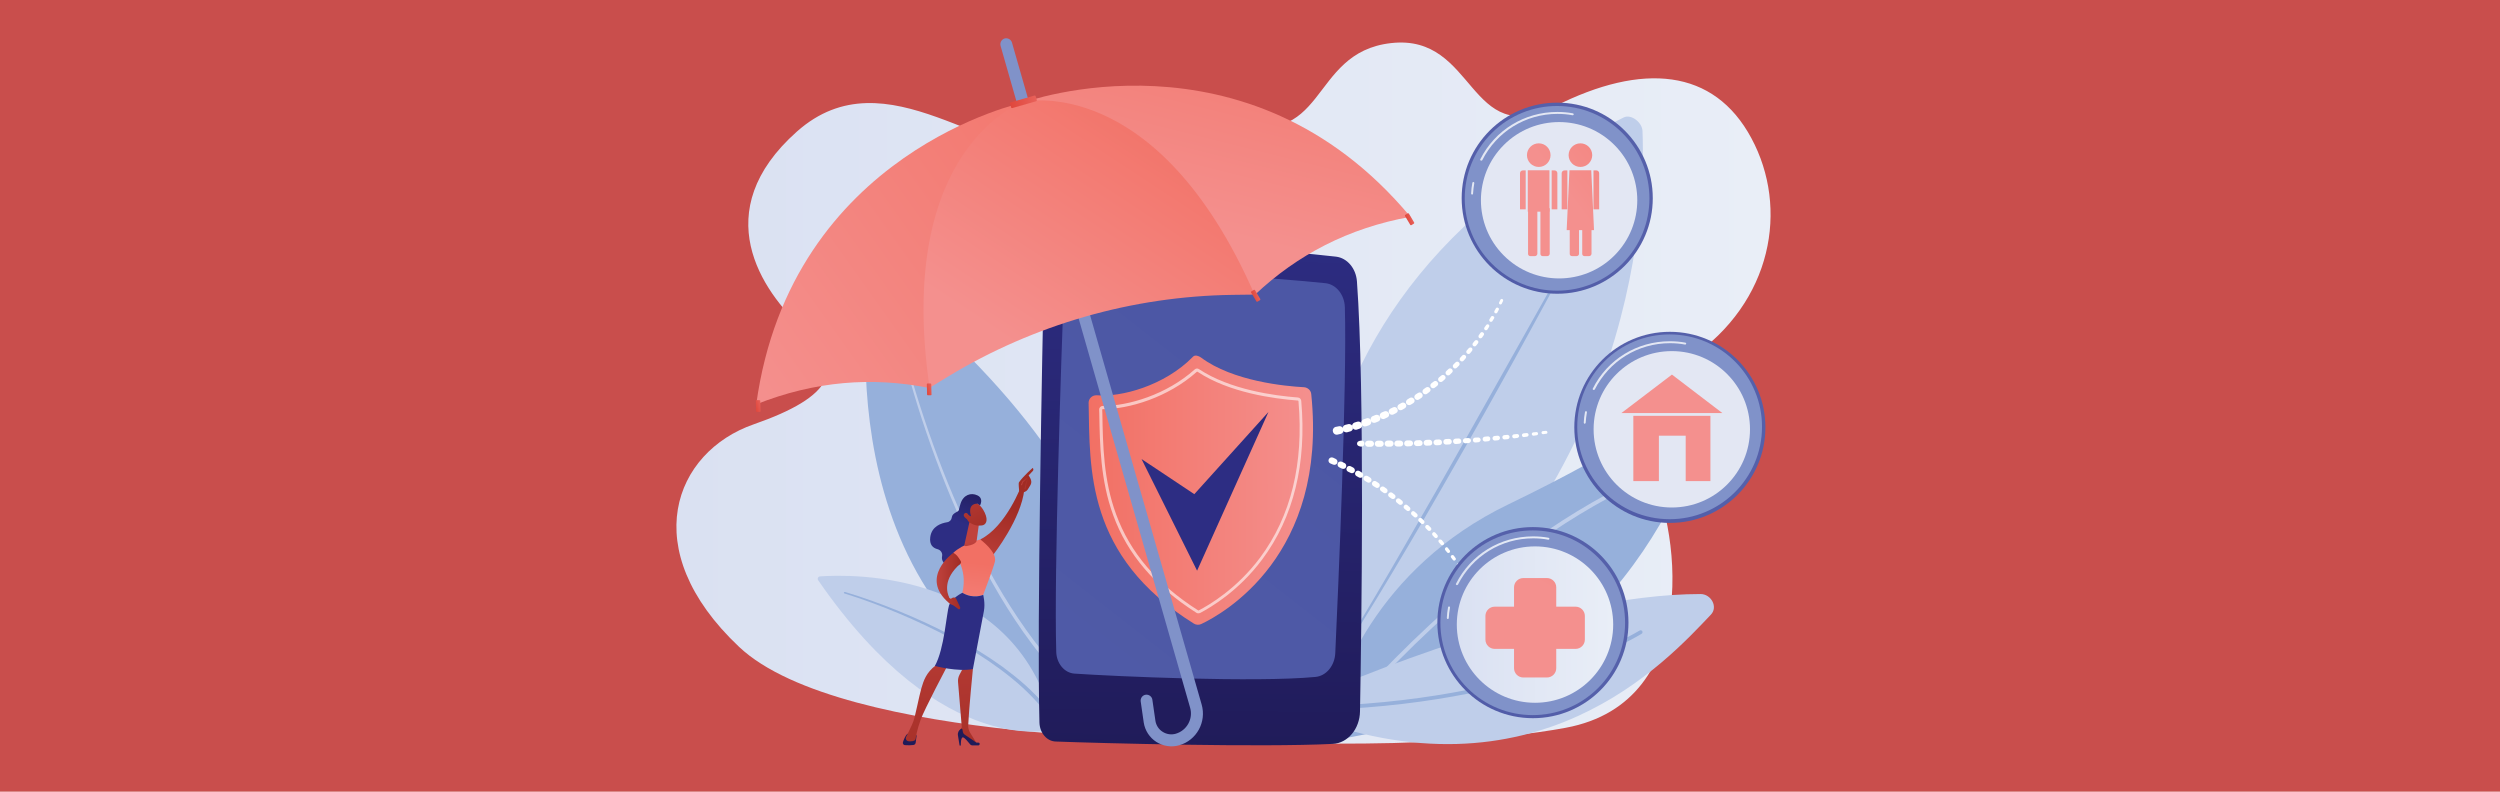<svg enable-background="new 0 0 1800 570" viewBox="0 0 1800 570" xmlns="http://www.w3.org/2000/svg" xmlns:xlink="http://www.w3.org/1999/xlink"><linearGradient id="a"><stop offset="0" stop-color="#dae1f2"/><stop offset="1" stop-color="#e9eef7"/></linearGradient><linearGradient id="b" gradientUnits="userSpaceOnUse" x1="486.946" x2="1274.851" xlink:href="#a" y1="282.987" y2="282.987"/><linearGradient id="c"><stop offset="0" stop-color="#201b59"/><stop offset="1" stop-color="#2d2d83"/></linearGradient><linearGradient id="d" gradientUnits="userSpaceOnUse" x1="862.902" x2="867.281" xlink:href="#c" y1="544" y2="155.726"/><linearGradient id="e"><stop offset="0" stop-color="#4c57a5"/><stop offset="1" stop-color="#5560aa"/></linearGradient><linearGradient id="f" gradientUnits="userSpaceOnUse" x1="924.395" x2="444.988" xlink:href="#e" y1="262.654" y2="875.933"/><linearGradient id="g"><stop offset="0" stop-color="#f27064"/><stop offset="1" stop-color="#f4908e"/></linearGradient><linearGradient id="h" gradientUnits="userSpaceOnUse" x1="783.765" x2="945.438" xlink:href="#g" y1="352.966" y2="352.966"/><linearGradient id="i" gradientUnits="userSpaceOnUse" x1="864.842" x2="867.761" xlink:href="#c" y1="213.802" y2="318.898"/><linearGradient id="j" gradientUnits="userSpaceOnUse" x1="853.959" x2="536.545" xlink:href="#g" y1="58.64" y2="284.114"/><linearGradient id="k" gradientUnits="userSpaceOnUse" x1="916.19" x2="863.652" xlink:href="#g" y1="-45.744" y2="164.406"/><linearGradient id="l" gradientUnits="userSpaceOnUse" x1="856.181" x2="737.971" xlink:href="#g" y1="73.91" y2="253.413"/><linearGradient id="m"><stop offset="0" stop-color="#e0473c"/><stop offset="1" stop-color="#e8615a"/></linearGradient><linearGradient id="n" gradientTransform="matrix(.961 -.276 .276 .961 -810.377 152.845)" gradientUnits="userSpaceOnUse" x1="1499.706" x2="1518.92" xlink:href="#m" y1="349.772" y2="349.772"/><linearGradient id="o" gradientTransform="matrix(.961 -.276 .276 .961 -810.377 152.845)" gradientUnits="userSpaceOnUse" x1="1262.88" x2="1267.908" xlink:href="#m" y1="507.76" y2="507.76"/><linearGradient id="p" gradientTransform="matrix(.961 -.276 .276 .961 -810.377 152.845)" gradientUnits="userSpaceOnUse" x1="1384.573" x2="1389.601" xlink:href="#m" y1="530.177" y2="530.177"/><linearGradient id="q" gradientTransform="matrix(.961 -.276 .276 .961 -810.377 152.845)" gradientUnits="userSpaceOnUse" x1="1750.719" x2="1755.747" xlink:href="#m" y1="507.759" y2="507.759"/><linearGradient id="r" gradientTransform="matrix(.961 -.276 .276 .961 -810.377 152.845)" gradientUnits="userSpaceOnUse" x1="1629.026" x2="1634.054" xlink:href="#m" y1="530.177" y2="530.177"/><linearGradient id="s" gradientUnits="userSpaceOnUse" x1="1027.088" x2="1119.351" xlink:href="#e" y1="251.907" y2="144.816"/><linearGradient id="t" gradientUnits="userSpaceOnUse" x1="1224.473" x2="1107.7" xlink:href="#g" y1="24.207" y2="111.787"/><linearGradient id="u" gradientUnits="userSpaceOnUse" x1="1240.58" x2="1123.806" xlink:href="#g" y1="45.683" y2="133.263"/><linearGradient id="v" gradientUnits="userSpaceOnUse" x1="1232.58" x2="1115.807" xlink:href="#g" y1="35.017" y2="122.597"/><linearGradient id="w" gradientUnits="userSpaceOnUse" x1="1236.861" x2="1120.087" xlink:href="#g" y1="40.724" y2="128.304"/><linearGradient id="x" gradientUnits="userSpaceOnUse" x1="1249.309" x2="1132.536" xlink:href="#g" y1="57.322" y2="144.902"/><linearGradient id="y" gradientUnits="userSpaceOnUse" x1="1252.521" x2="1135.748" xlink:href="#g" y1="61.605" y2="149.185"/><linearGradient id="z" gradientUnits="userSpaceOnUse" x1="1235.292" x2="1118.519" xlink:href="#g" y1="38.633" y2="126.213"/><linearGradient id="A" gradientUnits="userSpaceOnUse" x1="1251.399" x2="1134.626" xlink:href="#g" y1="60.109" y2="147.689"/><linearGradient id="B" gradientUnits="userSpaceOnUse" x1="1243.399" x2="1126.626" xlink:href="#g" y1="49.442" y2="137.022"/><linearGradient id="C" gradientUnits="userSpaceOnUse" x1="1251.231" x2="1134.458" xlink:href="#g" y1="59.885" y2="147.465"/><linearGradient id="D" gradientUnits="userSpaceOnUse" x1="1260.128" x2="1143.355" xlink:href="#g" y1="71.748" y2="159.328"/><linearGradient id="E" gradientUnits="userSpaceOnUse" x1="1263.341" x2="1146.567" xlink:href="#g" y1="76.031" y2="163.611"/><linearGradient id="F" gradientUnits="userSpaceOnUse" x1="1108.139" x2="1200.403" xlink:href="#e" y1="416.934" y2="309.842"/><linearGradient id="G" gradientUnits="userSpaceOnUse" x1="1274.727" x2="1228.018" xlink:href="#g" y1="210.887" y2="267.814"/><linearGradient id="H" gradientUnits="userSpaceOnUse" x1="1287.226" x2="1240.517" xlink:href="#g" y1="221.143" y2="278.07"/><linearGradient id="I" gradientTransform="matrix(-1 0 0 1 1654.567 0)" gradientUnits="userSpaceOnUse" x1="952.504" x2="964.025" xlink:href="#c" y1="347.424" y2="376.324"/><linearGradient id="J"><stop offset="0" stop-color="#a12c24"/><stop offset="1" stop-color="#c0423d"/></linearGradient><linearGradient id="K" gradientTransform="matrix(-1 0 0 1 1654.567 0)" gradientUnits="userSpaceOnUse" x1="928.734" x2="950.019" xlink:href="#J" y1="364.121" y2="412.548"/><linearGradient id="L" gradientTransform="matrix(-1 0 0 1 1654.567 0)" gradientUnits="userSpaceOnUse" x1="990.244" x2="982.946" xlink:href="#c" y1="620.334" y2="689.669"/><linearGradient id="M" gradientTransform="matrix(-1 0 0 1 1654.567 0)" gradientUnits="userSpaceOnUse" x1="953.339" x2="967.398" xlink:href="#J" y1="570.972" y2="406.658"/><linearGradient id="N" gradientTransform="matrix(-1 0 0 1 1654.567 0)" gradientUnits="userSpaceOnUse" x1="948.318" x2="941.02" xlink:href="#c" y1="615.921" y2="685.256"/><linearGradient id="O" gradientTransform="matrix(-1 0 0 1 1654.567 0)" gradientUnits="userSpaceOnUse" x1="981.619" x2="995.682" xlink:href="#J" y1="573.417" y2="409.06"/><linearGradient id="P" gradientTransform="matrix(-1 0 0 1 1654.567 0)" gradientUnits="userSpaceOnUse" x1="953.686" x2="960.716" xlink:href="#g" y1="405.272" y2="470.493"/><linearGradient id="Q" gradientUnits="userSpaceOnUse" x1="737.159" x2="713.805" xlink:href="#c" y1="283.289" y2="373.788"/><linearGradient id="R" gradientTransform="matrix(-1 0 0 1 1654.567 0)" gradientUnits="userSpaceOnUse" x1="951.797" x2="954.438" xlink:href="#J" y1="409.008" y2="389.688"/><linearGradient id="S" gradientTransform="matrix(-1 0 0 1 1654.567 0)" gradientUnits="userSpaceOnUse" x1="962.682" x2="980.225" xlink:href="#J" y1="418.423" y2="418.423"/><linearGradient id="T" gradientTransform="matrix(-1 0 0 1 1654.567 0)" gradientUnits="userSpaceOnUse" x1="945.131" x2="968.174" xlink:href="#J" y1="384.098" y2="343.091"/><linearGradient id="U" gradientTransform="matrix(-1 0 0 1 1654.567 0)" gradientUnits="userSpaceOnUse" x1="950.087" x2="961.608" xlink:href="#c" y1="348.387" y2="377.288"/><linearGradient id="V" gradientTransform="matrix(-1 0 0 1 1654.567 0)" gradientUnits="userSpaceOnUse" x1="950.036" x2="973.078" xlink:href="#J" y1="386.854" y2="345.847"/><linearGradient id="W" gradientTransform="matrix(-1 0 0 1 1654.567 0)" gradientUnits="userSpaceOnUse" x1="924.528" x2="945.813" xlink:href="#J" y1="365.969" y2="414.397"/><linearGradient id="X" gradientTransform="matrix(-1 0 0 1 1654.567 0)" gradientUnits="userSpaceOnUse" x1="914.354" x2="919.434" xlink:href="#J" y1="348.083" y2="348.083"/><linearGradient id="Y" gradientUnits="userSpaceOnUse" x1="1009.616" x2="1101.88" xlink:href="#e" y1="557.517" y2="450.426"/><linearGradient id="Z" gradientUnits="userSpaceOnUse" x1="1041.74" x2="1044.037" xlink:href="#a" y1="441.149" y2="441.149"/><linearGradient id="aa" gradientUnits="userSpaceOnUse" x1="1048.207" x2="1115.52" xlink:href="#a" y1="403.758" y2="403.758"/><linearGradient id="ab" gradientUnits="userSpaceOnUse" x1="1048.909" x2="1161.475" xlink:href="#a" y1="449.712" y2="449.712"/><linearGradient id="ac" gradientUnits="userSpaceOnUse" x1="1163.216" x2="1120.885" xlink:href="#g" y1="354.189" y2="425.713"/><path d="m0 0h1800v570h-1800z" fill="#c94e4c"/><path d="m874.1 532.9s-267.5 3.1-342-67.2-46.5-140.4 10.6-160.2c57.1-19.9 66.8-40.5 36.1-68.3s-69.7-85-5-142.5c64.7-57.4 138.6 25.1 196.5 14.1s34.9-47.9 111-22.4 59.3-48.7 120.5-55.4 54.9 77.2 117.8 45.5 114.4-27.3 141.4 23c27.1 50.3 15.3 118-44 158.4-59.4 40.4-53 37.6-30.8 77.3s42.1 170.1-58.9 188.8c-101 18.6-253.2 8.9-253.2 8.9z" fill="url(#b)"/><path d="m626.6 200.2c-5.5 38.7-28.1 264.9 180.4 324.3 0 0 53.3-145.1-175.1-326.5-2-1.6-4.9-.4-5.3 2.2z" fill="#96b0db"/><path d="m646.5 234.4c2.9 12.9 6.3 25.8 10 38.5s7.8 25.4 12.1 37.9c8.7 25.1 18.6 49.8 30.1 73.7s24.6 47.1 39.9 68.7c3.8 5.4 7.8 10.7 12 15.9 4.1 5.2 8.4 10.2 12.9 15.1s9.1 9.6 13.9 14.1 9.9 8.8 15 12.9c.6.5.7 1.4.2 2s-1.4.7-2 .2c-5.2-4.2-10.3-8.5-15.2-13.1s-9.5-9.4-14-14.3-8.8-10.1-12.9-15.3c-4.2-5.2-8.1-10.6-12-16-15.3-21.8-28.3-45.2-39.7-69.2-11.4-24.1-21.2-48.8-29.8-74-4.3-12.6-8.3-25.3-11.9-38.1s-7-25.7-9.9-38.7c-.1-.3.1-.6.5-.7.4-.2.7 0 .8.4z" fill="#bfceea"/><path d="m957.2 519.1s-91-284.5 212-434.6c5.1-2.5 13.2 3.5 13.4 9.9 2.3 59.8-6 274.9-225.4 424.7z" fill="#bfceea"/><path d="m1142.8 162.5c-13.9 25.8-27.8 51.5-41.9 77.2l-10.6 19.3-10.7 19.2-10.7 19.2c-3.6 6.4-7.2 12.7-10.8 19.1-14.5 25.4-29 50.9-43.9 76.1s-30 50.3-45.8 75c-.2.2-.5.3-.7.2-.2-.2-.3-.5-.2-.7l11.4-18.8 11.2-18.9c3.7-6.3 7.4-12.6 11.1-18.9l5.5-9.5 5.5-9.5 21.9-38.1c7.2-12.7 14.5-25.4 21.7-38.2l43.1-76.5c14.4-25.5 28.7-51 42.9-76.6.1-.3.5-.4.8-.2.2 0 .3.3.2.6z" fill="#96b0db"/><path d="m590.4 415c21-1.5 143.8-5.5 169 110.1 0 0-80 23.6-170.3-107.3-.8-1.1-.1-2.7 1.3-2.8z" fill="#bfceea"/><path d="m608.4 426.2c13.4 4 26.5 8.8 39.5 14.1 12.9 5.3 25.7 11.2 38 17.7 12.4 6.5 24.4 13.8 35.8 22 5.6 4.2 11.2 8.5 16.4 13.2s10.2 9.8 14.7 15.1c.5.6.4 1.5-.2 2s-1.5.4-2-.2c-4.4-5.3-9.2-10.3-14.3-15s-10.5-9-16.1-13.2c-11.2-8.3-23-15.6-35.3-22.2-12.2-6.6-24.9-12.6-37.7-18-12.9-5.4-25.9-10.3-39.2-14.4-.3-.1-.5-.4-.4-.7.2-.3.5-.5.8-.4z" fill="#96b0db"/><path d="m963.9 532.2c-5.5.9-10.2-4.2-8.9-9.6 7.1-30 35-113.1 131.1-159.5 81.1-39.1 121.4-68 138.8-82.4 3.7-3 9.1.4 8 5-12.8 51.1-68.6 214.8-269 246.5z" fill="#96b0db"/><path d="m961.2 525.1c-.3 0-.6-.1-.9-.3-.6-.5-.7-1.4-.2-2 .2-.3 21.7-27.1 56.6-60.9 32.2-31.2 82.6-74.9 140.2-106 .7-.4 1.5-.1 1.9.6s.1 1.5-.6 1.9c-57.3 30.9-107.5 74.4-139.5 105.5-34.7 33.7-56.2 60.4-56.4 60.7-.3.3-.7.5-1.1.5z" fill="#bfceea"/><path d="m935 506c36.6-16.3 182.9-78.2 289.4-78.3 7.6 0 12.8 9.3 7.4 14.9-31.2 32.7-126.2 138.7-297 71-3.3-1.3-3.1-6.1.2-7.6z" fill="#bfceea"/><path d="m939.1 511.4c-.8 0-1.4-.6-1.4-1.4s.6-1.4 1.4-1.4c81.5-1 142.8-15.9 179.9-28.1 40.1-13.3 61.3-26.4 61.5-26.5.7-.4 1.5-.2 1.9.4.4.7.2 1.5-.4 1.9-.2.1-21.6 13.5-62.1 26.8-37.3 12.3-98.9 27.2-180.8 28.3z" fill="#96b0db"/><path d="m751.7 192.2c-1.2 57.8-5.2 257.3-3.3 328 .2 7.5 5.3 13.5 11.7 13.7 31.7 1.2 147.7 4.3 199.5 1.7 10.8-.5 19.4-10.8 19.6-23.4 1.1-60.7 3.5-231.4-2.2-309.6-.7-9.4-7-16.8-15-17.8-34.5-4-151-13.9-195.8-10.5-7.9.7-14.3 8.4-14.5 17.9z" fill="url(#d)"/><path d="m765.9 209.9c-1.7 46.7-7.1 202-5.4 259.4.2 8.4 5.9 15.2 13.1 15.7 29.5 2 130.2 6.5 173.5 2.4 7.8-.7 13.9-8.1 14.3-17.2 2.2-47.6 8.5-192.2 6.9-249-.3-9.1-6.3-16.5-14-17.3-31.9-3.4-138.9-11.3-175.7-9-7 .5-12.4 7-12.7 15z" fill="url(#f)"/><path d="m830 184.5c0 1.8 1.2 3.2 2.7 3.3 7.5.5 28.5 1.8 38 2.4 1.9.1 3.3-1.8 3-4l-.1-.4c-.2-1.5-1.3-2.6-2.5-2.7-6.4-.7-25.6-2.6-38.3-2-1.6.1-2.8 1.6-2.8 3.4z" fill="#fff" opacity=".5"/><path d="m785.5 286.1c1.2-1.1 2.7-1.6 4.3-1.5 16.9 1.5 48.5-6.6 69.2-27.8 1.4-1.5 4-.6 5.7.6 23 17.2 61 20.7 74.2 21.4 2.7.2 5 2.3 5.2 5 12 116-63.5 158.1-79.2 165.5-1.7.8-3.7.7-5.3-.3-78.1-48.6-74.8-111.9-75.8-158.8-.1-1.5.6-3.1 1.7-4.1z" fill="url(#h)"/><path d="m862.8 441.6c-.5 0-1-.1-1.4-.4-30.1-19.2-49.7-42.2-59.9-70.3-9.2-25.1-9.6-50.5-10-73l-.1-3c0-.7.2-1.3.7-1.8s1.1-.8 1.8-.8c18.4 0 46-8.1 66.3-26.3.9-.8 2.1-.9 3.1-.2 22.3 14.8 54.2 19.1 71.2 20.4 1.3.1 2.2 1.1 2.4 2.3 4 45.5-5.5 83.9-28.1 114.3-16.9 22.7-37 34.5-44.8 38.6-.4.1-.8.2-1.2.2zm-.8-174c-.1 0-.2 0-.3.1-20.7 18.5-48.9 26.9-67.7 26.9-.2 0-.3.1-.3.1-.1.1-.1.1-.1.3l.1 3c.4 22.3.8 47.6 9.9 72.3 10.1 27.6 29.4 50.3 59.1 69.2.1.1.3.1.4 0 7.7-4 27.4-15.6 44.1-37.9 22.3-29.9 31.6-67.9 27.7-112.8 0-.2-.2-.3-.4-.4-17.2-1.3-49.5-5.6-72.2-20.7-.1-.1-.2-.1-.3-.1z" fill="#fff" opacity=".59"/><path d="m821.9 330.5 40 80.4 51.4-114.3-53.4 59.2z" fill="url(#i)"/><path d="m849 536.6c-5.5 1.6-11.5.7-16.4-2.4s-8.2-8.2-9.1-13.9l-2.2-15.3c-.3-2.3 1.3-4.5 3.6-4.8s4.5 1.3 4.8 3.6l2.2 15.2c.5 3.2 2.4 6.2 5.2 7.9 2.8 1.8 6.2 2.3 9.4 1.4 8-2.3 12.7-10.7 10.4-18.7l-136.5-476.6c-.6-2.3.7-4.6 2.9-5.3 2.3-.6 4.6.7 5.3 2.9l136.6 476.7c3.6 12.6-3.7 25.8-16.2 29.3z" fill="#8092c9"/><path d="m544.5 291.1c42.3-16.8 83.7-19.9 124.3-11.8l68.7-205.7s-168 35.4-193 217.5z" fill="url(#j)"/><path d="m1015.5 156.1c-44.8 8.1-81.5 27.5-111.7 55.9l-167.3-138.1s161.3-59 279 82.2z" fill="url(#k)"/><path d="m736.9 73.3s-92.9 32.2-67.6 205.9l13.5-8.2c61.8-37.4 132.5-57.7 204.7-58.7l15.8-.2c-70.5-160.8-166.4-138.8-166.4-138.8z" fill="url(#l)"/><path d="m746 72.9-17.1 4.9c-.4.1-.8-.1-.9-.5l-.8-2.7c-.1-.4.1-.8.5-.9l17.1-4.9c.4-.1.8.1.9.5l.8 2.7c.1.4-.1.8-.5.9z" fill="url(#n)"/><path d="m547.1 296.6h-2.1c-.3 0-.6-.2-.6-.5l-.2-7.4c0-.3.2-.6.5-.6h2.1c.3 0 .6.2.6.5l.2 7.4c0 .3-.2.6-.5.6z" fill="url(#o)"/><path d="m670.2 284.6h-2.1c-.3 0-.6-.2-.6-.5l-.2-7.4c0-.3.2-.6.5-.6h2.1c.3 0 .6.2.6.5l.2 7.4c.1.4-.2.6-.5.6z" fill="url(#p)"/><path d="m1016.2 162.1 1.8-1.1c.3-.2.3-.5.2-.8l-3.8-6.4c-.2-.3-.5-.3-.8-.2l-1.8 1.1c-.3.2-.3.5-.2.8l3.8 6.4c.2.3.5.4.8.2z" fill="url(#q)"/><path d="m905.4 217.2 1.8-1.1c.3-.2.3-.5.2-.8l-3.8-6.4c-.2-.3-.5-.3-.8-.2l-1.8 1.1c-.3.2-.3.5-.2.8l3.8 6.4c.2.3.5.4.8.2z" fill="url(#r)"/><circle cx="1121.2" cy="142.7" fill="url(#s)" r="68.8"/><ellipse cx="1121.2" cy="142.7" fill="#8092c9" rx="66.5" ry="66.5" transform="matrix(.707 -.707 .707 .707 227.526 834.601)"/><path d="m1059.9 140.1c-.4 0-.7-.4-.7-.7.1-2.6.4-5.2.9-7.8.1-.4.4-.6.8-.6.4.1.6.4.6.8-.5 2.5-.7 5.1-.9 7.6 0 .4-.3.7-.7.7z" fill="#fff" opacity=".78"/><path d="m1066.4 115.7c-.1 0-.2 0-.3-.1-.3-.2-.5-.6-.3-.9 10.6-21.1 31.9-34.1 55.5-34.1 3.8 0 7.5.3 11.2 1 .4.1.6.4.6.8-.1.4-.4.6-.8.6-3.6-.7-7.3-1-10.9-1-23 0-43.8 12.8-54.2 33.4-.3.2-.6.3-.8.3z" fill="#fff" opacity=".78"/><ellipse cx="1122.7" cy="144.1" fill="#fff" opacity=".78" rx="56.3" ry="56.3" transform="matrix(.707 -.707 .707 .707 226.925 836.049)"/><circle cx="1107.9" cy="111.7" fill="url(#t)" r="8.5"/><path d="m1121.3 150.7h-4.1v-28h2.1c1.1 0 2 .9 2 2z" fill="url(#u)"/><path d="m1094.4 150.7h4.1v-28h-2.1c-1.1 0-2 .9-2 2z" fill="url(#v)"/><path d="m1100 122.6h15.6v29.8h-15.6z" fill="url(#w)"/><path d="m1105.2 184.4h-3.4c-.9 0-1.6-.7-1.6-1.6v-32.9h6.7v32.9c-.1.8-.8 1.6-1.7 1.6z" fill="url(#x)"/><path d="m1114.1 184.4h-3.4c-.9 0-1.6-.7-1.6-1.6v-32.9h6.7v32.9c-.1.8-.8 1.6-1.7 1.6z" fill="url(#y)"/><circle cx="1137.9" cy="111.7" fill="url(#z)" r="8.5"/><path d="m1151.4 150.7h-4.1v-28h2.1c1.1 0 2 .9 2 2z" fill="url(#A)"/><path d="m1124.4 150.7h4.1v-28h-2.1c-1.1 0-2 .9-2 2z" fill="url(#B)"/><path d="m1147.7 165.7h-19.7l2-43.1h15.7z" fill="url(#C)"/><path d="m1135.2 184.4h-3.4c-.9 0-1.6-.7-1.6-1.6v-32.9h6.7v32.9c0 .8-.8 1.6-1.7 1.6z" fill="url(#D)"/><path d="m1144.2 184.4h-3.4c-.9 0-1.6-.7-1.6-1.6v-32.9h6.7v32.9c-.1.8-.8 1.6-1.7 1.6z" fill="url(#E)"/><circle cx="1202.3" cy="307.7" fill="url(#F)" r="68.8"/><ellipse cx="1202.3" cy="307.7" fill="#8092c9" rx="66.5" ry="66.5" transform="matrix(.102 -.995 .995 .102 773.338 1472.21)"/><path d="m1141 305.1c-.4 0-.7-.4-.7-.7.1-2.6.4-5.2.9-7.8.1-.4.4-.6.8-.6.4.1.6.4.6.8-.5 2.5-.7 5.1-.9 7.6-.1.4-.4.7-.7.7z" fill="#fff" opacity=".78"/><path d="m1147.4 280.8c-.1 0-.2 0-.3-.1-.3-.2-.5-.6-.3-.9 10.6-21.1 31.9-34.1 55.5-34.1 3.8 0 7.5.3 11.2 1 .4.1.6.4.6.8-.1.4-.4.6-.8.6-3.6-.7-7.3-1-10.9-1-23 0-43.8 12.8-54.2 33.4-.3.1-.5.3-.8.3z" fill="#fff" opacity=".78"/><circle cx="1203.7" cy="309.1" fill="#fff" opacity=".78" r="56.3"/><path d="m1240.1 297.4h-72.7l36.4-27.7z" fill="url(#G)"/><path d="m1176 299.4v47h18.4v-32.7h19.3v32.7h17.8v-47z" fill="url(#H)"/><path d="m695.2 363s-3.9 1.9-4.6 4.1c-.6 1.7-4.9 2-5.3 5.4-.2 1.8-1.5 3.2-3.3 3.5-4.4.7-11.1 2.9-12.2 10.6-.8 5.8 2.1 8 5.2 8.8 2.3.6 3.8 2.8 3.3 5.1-.4 2.2.2 4.8 4 6.8 8.6 4.5 17.2-10.7 17.2-10.7l1.8-26.7z" fill="url(#I)"/><path d="m735.7 348.9s-11 30.1-29.9 39.5c0 0 6.3 10.2 9.5 10.8 0 0 20.1-25.7 22.2-46.8z" fill="url(#K)"/><path d="m659.9 530.1-.6 4.6c-.1.9-.8 1.6-1.7 1.7-1.5.2-3.8.3-6.1.1-1-.1-1.7-1.1-1.4-2.1.6-1.8 1.6-4.4 3.1-6h5.1c1 0 1.7.8 1.6 1.7z" fill="url(#L)"/><path d="m699.6 476.6.9 5s-2.9 29-3.4 40.6c-.1 1.8.4 3.6 1.3 5.2l5 8.1-12.7-7.5-.3-1.5 2.1-2.8-2.7-32.5c-.2-1.9.2-3.8 1.1-5.5l2.6-4.9z" fill="url(#M)"/><path d="m704.3 536.7h-4c-.8 0-1.5-.3-1.9-.9-1.3-1.6-3.9-4.8-5.1-4.9-1.7-.1-1.5 5.9-1.5 5.9h-.9l-1.2-7.4c-.3-1.9.6-3.7 2.3-4.6s.4 2.8 2.5 4.1 8.5 5.8 8.5 5.8.8-.1 1.6 0c1.1.1 1 2-.3 2z" fill="url(#N)"/><path d="m682.3 479s-16.8 31.8-19.4 39.1c-2.7 7.3-3.6 13.3-3.6 13.9-.1.9-1.2 1.8-4.2 1.8-1.6 0-2.4-.6-2.7-1.3-.3-.5-.3-1.2-.1-1.7 1-2 4.1-8.2 5.2-11.1 1.4-3.4 4.3-18.8 5.9-24.2s3.4-11.2 10.4-16.5c-.1 0 4.7-4.7 8.5 0z" fill="url(#O)"/><path d="m692.9 426.8c4.3-18.3-6.6-28.7-6.6-28.7 6.9-6.6 19.5-9.7 19.5-9.7s12 8.8 10.6 15.7c-.8 4-8.5 24.2-8.5 24.2s-7 3.3-15-1.5z" fill="url(#P)"/><path d="m683.3 435.9c1.8-5.3 9.6-9.1 9.6-9.1 8 4.8 15 1.5 15 1.5s1.6 6 .5 11.7c-1.1 5.6-7.9 41.7-7.9 41.7-10.8 2.2-27.4-2.2-27.4-2.2 6.9-12.3 8.4-38.3 10.2-43.6z" fill="url(#Q)"/><path d="m697.9 376.3-3.5 15.8c-.3 1.4.9 1.2 2.3.9 2.3-.4 5.3-1.3 6.3-3.1.1-.2.2-.4.2-.6l1.5-11c.1-.9-.4-1.7-1.2-2.1l-2.9-1.3c-1.1-.4-2.4.2-2.7 1.4z" fill="url(#R)"/><path d="m686.3 398.1s-24.6 17.6-3.1 36c0 0 .8.9 2.4 1.4.8.2 3.2 2.1 4.4 3 .4.3 1 .2 1.2-.2.2-.3.2-.7.1-1.1l-3-6.4c-.8-.8-2.1-.8-3-.1-.6.5-1.4.3-1.8-.4-1.7-3.4-4.8-13.3 8-24.5.5-.4.6-1.1.3-1.7-1-1.7-3-5.2-5.5-6z" fill="url(#S)"/><path d="m702 361.3s4.2 1.8 7 7.8.7 8.8-1.9 9.2c-2.7.4-6.6.3-10.8-3.6s.3-15.5 5.7-13.4z" fill="url(#T)"/><path d="m699.1 371.5s-3.1-8.8 4.7-8.9l1.8 1.3s2.9-4.9-1.8-7.2-10.2-.4-12.2 5.9-2.3 10.6 1 13.6 4.7-.4 4.7-.4-1.8-2.8-1.1-4.4c.7-1.5 2.4.3 2.4.3z" fill="url(#U)"/><path d="m698.2 372.4s-1.6-4.5-3.7-2.7 1.7 4.2 3.2 5z" fill="url(#V)"/><path d="m736.7 354.4c.2.5-1.8 1.4-2.9-.8 0-1.1-.7-5.6-.1-6.4 3.3-4.6 9.8-10.3 9.8-10.3 1.1 1.1.2 2.1.2 2.1l-3.1 3.3c.7 1.2 1.5 2.2 1.8 3.6.3 1.1.1 2.3-.4 3.2-.6 1-1.3 2.3-2 3.3-1.4 2-3.3 2-3.3 2z" fill="url(#W)"/><path d="m738.4 352.2-.7-.1c.1-.5.9-4.9 1.5-6 .2-.4.3-.7.3-.9 0-.1-.1-.2-.2-.3l-2.6 2.2-.9 2.3-.7-.2.9-2.5 3.1-2.6.2.1c.4.2.7.5.8.9s0 .9-.4 1.5c-.4.7-1.1 4.2-1.3 5.6z" fill="url(#X)"/><g fill="#fff"><path d="m1082.2 216.7-.9 1.9c-.2.5-.9.8-1.4.5-.5-.2-.8-.9-.5-1.4l.9-1.9c.3-.5.9-.7 1.4-.5.5.3.7.9.5 1.4z"/><path d="m1079.1 223.1-1 1.9c-.3.6-1 .8-1.6.5s-.8-1-.5-1.6l1-1.8c.3-.6 1-.8 1.5-.5.7.2.9.9.6 1.5z"/><path d="m1075.7 229.3-1.1 1.8c-.3.6-1.1.8-1.7.5s-.8-1.1-.5-1.7l1.1-1.8c.3-.6 1.1-.8 1.7-.4.7.3.9 1 .5 1.6z"/><path d="m1072.1 235.4-1.1 1.8c-.4.6-1.2.8-1.8.4s-.8-1.2-.4-1.8l1.2-1.7c.4-.6 1.2-.8 1.8-.4.5.3.7 1.1.3 1.7z"/><path d="m1068.3 241.3-1.2 1.7c-.4.6-1.3.8-2 .4-.6-.4-.8-1.3-.4-2l1.2-1.7c.4-.6 1.3-.8 1.9-.3.8.5.9 1.3.5 1.9z"/><path d="m1064.2 247.1-1.3 1.7c-.5.7-1.4.8-2.1.3s-.8-1.4-.3-2.1l1.3-1.6c.5-.6 1.4-.7 2.1-.2.6.4.7 1.3.3 1.9z"/><path d="m1059.8 252.7-1.3 1.6c-.5.7-1.5.8-2.2.2s-.8-1.5-.2-2.2l1.4-1.6c.6-.6 1.5-.7 2.2-.2.6.6.6 1.5.1 2.2z"/><path d="m1055.2 258.1-1.4 1.6c-.6.7-1.6.7-2.3.1s-.7-1.6-.1-2.3l1.4-1.5c.6-.7 1.6-.7 2.3-.1.7.5.7 1.5.1 2.2z"/><path d="m1050.4 263.3-1.5 1.5c-.7.7-1.8.7-2.4 0s-.7-1.8 0-2.4l1.5-1.5c.7-.7 1.7-.7 2.4 0s.7 1.8 0 2.4z"/><path d="m1045.4 268.3-1.5 1.5c-.7.7-1.9.7-2.6-.1-.7-.7-.7-1.9.1-2.6l1.5-1.4c.7-.7 1.9-.6 2.5.1.8.8.7 1.9 0 2.5z"/><path d="m1040.2 273.2-1.6 1.4c-.8.7-2 .6-2.7-.2s-.6-2 .2-2.7l1.6-1.3c.8-.7 2-.6 2.6.2.8.8.7 1.9-.1 2.6z"/><path d="m1034.8 277.8-1.7 1.3c-.8.7-2.1.6-2.8-.3s-.6-2.1.3-2.8l1.7-1.3c.9-.7 2.1-.5 2.7.4.8.8.6 2-.2 2.7z"/><path d="m1029.2 282.2-1.7 1.3c-.9.7-2.2.5-2.9-.4s-.5-2.2.4-2.9l1.7-1.2c.9-.6 2.2-.4 2.8.5.8.8.6 2-.3 2.7z"/><path d="m1023.5 286.4-1.8 1.2c-1 .7-2.3.4-3-.6s-.4-2.3.6-3l1.7-1.1c1-.6 2.3-.4 2.9.6.8.9.5 2.2-.4 2.9z"/><path d="m1017.5 290.3-1.8 1.1c-1 .6-2.4.3-3.1-.7-.6-1-.3-2.4.7-3.1l1.8-1.1c1-.6 2.4-.3 3 .8.8 1 .4 2.4-.6 3z"/><path d="m1011.4 294-1.9 1.1c-1.1.6-2.5.2-3.1-.9s-.2-2.5.9-3.1l1.8-1c1.1-.6 2.5-.2 3.1.9.7 1 .3 2.4-.8 3z"/><path d="m1005.2 297.4-1.9 1c-1.2.6-2.6.1-3.2-1-.6-1.2-.1-2.6 1-3.2l1.9-.9c1.2-.6 2.6-.1 3.1 1.1.7 1.1.2 2.4-.9 3z"/><path d="m998.8 300.6-1.9.9c-1.2.6-2.7 0-3.3-1.2s0-2.7 1.2-3.3l1.9-.8c1.2-.5 2.7 0 3.2 1.2.7 1.3.1 2.7-1.1 3.2z"/><path d="m992.3 303.5-2 .8c-1.3.5-2.8-.1-3.3-1.4s.1-2.8 1.4-3.3l1.9-.8c1.3-.5 2.8.1 3.3 1.4.6 1.4 0 2.8-1.3 3.3z"/><path d="m985.7 306.2-2 .7c-1.4.5-2.9-.2-3.4-1.6s.2-2.9 1.6-3.4l2-.7c1.4-.5 2.8.3 3.3 1.6.5 1.5-.2 2.9-1.5 3.4z"/><path d="m979 308.6-2 .7c-1.4.5-2.9-.3-3.4-1.7s.3-2.9 1.7-3.4l2-.6c1.4-.4 2.9.4 3.3 1.8.6 1.3-.2 2.7-1.6 3.2z"/><path d="m972.2 310.6-2.1.6c-1.5.4-3-.5-3.4-1.9s.5-3 1.9-3.4l2-.5c1.5-.4 3 .5 3.3 2 .6 1.4-.3 2.9-1.7 3.2z"/><path d="m965.2 312.4-2.1.5c-1.5.4-3.1-.6-3.4-2.2-.4-1.5.6-3.1 2.2-3.4h.1l2-.4c1.5-.3 3 .7 3.3 2.2.4 1.5-.6 3-2.1 3.3z"/><path d="m1113.3 312.3-2.1.3c-.6.1-1.2-.3-1.3-.9s.3-1.2.9-1.3l2.1-.2c.6-.1 1.1.3 1.2.9.2.6-.2 1.2-.8 1.2z"/><path d="m1106.4 313.4-2.1.3c-.7.1-1.3-.4-1.4-1-.1-.7.4-1.3 1-1.4h.1l2.1-.2c.7-.1 1.3.4 1.3 1.1.1.5-.4 1.1-1 1.2z"/><path d="m1099.4 314.4-2.1.3c-.7.1-1.4-.4-1.5-1.2-.1-.7.4-1.4 1.2-1.5l2.1-.2c.7-.1 1.4.4 1.5 1.2 0 .7-.5 1.3-1.2 1.4z"/><path d="m1092.5 315.3-2.1.3c-.8.1-1.5-.5-1.6-1.3s.5-1.5 1.3-1.6l2.1-.2c.8-.1 1.5.5 1.6 1.3 0 .7-.6 1.4-1.3 1.5z"/><path d="m1085.5 316.2-2.1.2c-.9.1-1.6-.5-1.7-1.4s.5-1.6 1.4-1.7l2.1-.2c.8-.1 1.6.6 1.7 1.4 0 .9-.6 1.6-1.4 1.7z"/><path d="m1078.5 317-2.1.2c-.9.1-1.7-.6-1.8-1.5s.6-1.7 1.5-1.8l2.1-.2c.9-.1 1.7.6 1.8 1.5 0 .9-.6 1.7-1.5 1.8z"/><path d="m1071.5 317.7-2.1.2c-1 .1-1.8-.6-1.9-1.6s.6-1.8 1.6-1.9l2.1-.2c.9-.1 1.8.6 1.8 1.6.1 1-.6 1.8-1.5 1.9z"/><path d="m1064.5 318.4-2.1.2c-1 .1-1.9-.6-1.9-1.6-.1-1 .6-1.9 1.6-1.9l2.1-.1c1-.1 1.8.7 1.9 1.6 0 .8-.7 1.7-1.6 1.8z"/><path d="m1057.4 319-2.1.2c-1 .1-1.9-.7-2-1.7s.7-1.9 1.7-2l2.1-.1c1-.1 1.9.7 2 1.7.1.9-.7 1.8-1.7 1.9z"/><path d="m1050.4 319.5-2.1.2c-1.1.1-2-.7-2.1-1.8s.7-2 1.8-2.1l2.1-.1c1.1-.1 2 .8 2 1.8.2 1.1-.6 2-1.7 2z"/><path d="m1043.4 320-2.1.1c-1.1.1-2.1-.8-2.1-1.9-.1-1.1.8-2.1 1.9-2.1l2.1-.1c1.1-.1 2 .8 2.1 1.9 0 1.1-.8 2.1-1.9 2.1z"/><path d="m1036.4 320.5-2.1.1c-1.1.1-2.1-.8-2.2-1.9s.8-2.1 1.9-2.2l2.1-.1c1.1 0 2.1.8 2.1 1.9.2 1.2-.7 2.1-1.8 2.2z"/><path d="m1029.3 320.8-2.1.1c-1.1.1-2.1-.8-2.2-2-.1-1.1.8-2.1 2-2.2l2.1-.1c1.1 0 2.1.9 2.1 2 .2 1.2-.7 2.2-1.9 2.2z"/><path d="m1022.3 321.1-2.1.1c-1.2 0-2.1-.9-2.2-2 0-1.2.9-2.1 2-2.2l2.1-.1c1.2 0 2.1.9 2.2 2 .1 1.2-.8 2.2-2 2.2z"/><path d="m1015.3 321.3-2.1.1c-1.2 0-2.2-.9-2.2-2.1s.9-2.2 2.1-2.2h2.1c1.2 0 2.2.9 2.2 2.1 0 1.1-1 2.1-2.1 2.1z"/><path d="m1008.2 321.5h-2.1c-1.2 0-2.2-.9-2.2-2.1s.9-2.2 2.1-2.2h2.1c1.2 0 2.2.9 2.2 2.1.1 1.2-.9 2.2-2.1 2.2z"/><path d="m1001.2 321.6h-2.1c-1.2 0-2.2-1-2.2-2.2s1-2.2 2.2-2.2h2.1c1.2 0 2.2 1 2.2 2.2-.1 1.2-1 2.2-2.2 2.2z"/><path d="m994.1 321.7h-2.1c-1.2 0-2.2-1-2.2-2.2s1-2.2 2.2-2.2h2.1c1.2 0 2.2 1 2.2 2.2s-.9 2.2-2.2 2.2z"/><path d="m987.1 321.7h-2.1c-1.2 0-2.2-1-2.2-2.2s1-2.2 2.2-2.2h2.1c1.2 0 2.2 1 2.2 2.2s-1 2.2-2.2 2.2z"/><path d="m980.1 321.6c-.7-.1-1.4-.2-2.1-.6-.9-.5-1.2-1.6-.7-2.5.2-.3.4-.6.7-.7.7-.4 1.4-.5 2.1-.6 1.2-.1 2.3.8 2.3 2 .1 1.2-.8 2.3-2 2.3-.1.1-.2.1-.3.1z"/><path d="m959.8 329.5 1.9.9c1.1.5 1.6 1.9 1.1 3s-1.8 1.6-3 1.1l-1.9-.8c-1.2-.5-1.7-1.8-1.2-3s1.9-1.7 3.1-1.2c-.1 0 0 0 0 0z"/><path d="m966.2 332.5 1.9.9c1.1.5 1.5 1.9 1 3s-1.8 1.5-2.9 1l-1.9-.9c-1.1-.5-1.6-1.8-1.1-3 .5-1.1 1.8-1.5 3-1z"/><path d="m972.5 335.7 1.9 1c1 .6 1.4 1.9.9 2.9s-1.8 1.4-2.8.9l-1.9-.9c-1.1-.5-1.5-1.8-.9-2.9.4-1.1 1.7-1.5 2.8-1z"/><path d="m978.7 339.1 1.8 1.1c1 .6 1.3 1.8.8 2.8-.6 1-1.8 1.3-2.8.8l-1.8-1c-1-.6-1.4-1.8-.8-2.8.5-1.1 1.8-1.4 2.8-.9z"/><path d="m984.8 342.8 1.8 1.1c.9.6 1.2 1.8.6 2.7s-1.8 1.2-2.7.7l-1.8-1.1c-1-.6-1.3-1.8-.7-2.8.6-.9 1.8-1.2 2.8-.6z"/><path d="m990.8 346.6 1.8 1.2c.9.6 1.1 1.8.5 2.7s-1.8 1.1-2.6.5l-1.8-1.1c-.9-.6-1.2-1.8-.6-2.7.6-1 1.8-1.2 2.7-.6z"/><path d="m996.6 350.6 1.7 1.2c.8.6 1 1.8.4 2.6s-1.7 1-2.6.4l-1.7-1.2c-.9-.6-1.1-1.8-.5-2.6.7-.8 1.9-1 2.7-.4z"/><path d="m1002.4 354.8 1.7 1.3c.8.6.9 1.7.3 2.5s-1.7.9-2.5.4l-1.7-1.2c-.8-.6-1-1.7-.4-2.5s1.7-1.1 2.6-.5c-.1 0-.1 0 0 0z"/><path d="m1007.9 359.2 1.6 1.3c.7.6.8 1.7.2 2.4s-1.7.8-2.4.3l-1.6-1.3c-.8-.6-.9-1.7-.3-2.4.7-.8 1.7-.9 2.5-.3z"/><path d="m1013.3 363.7 1.6 1.4c.7.6.8 1.6.2 2.3s-1.6.8-2.3.2l-1.6-1.3c-.7-.6-.8-1.6-.2-2.3.6-.8 1.6-.9 2.3-.3z"/><path d="m1018.6 368.5 1.6 1.4c.6.6.7 1.6.1 2.2s-1.6.7-2.2.1l-1.6-1.4c-.7-.6-.7-1.6-.1-2.3.5-.6 1.5-.7 2.2 0 0-.1 0-.1 0 0z"/><path d="m1023.7 373.3 1.5 1.5c.6.6.6 1.5 0 2.1s-1.5.6-2.1 0l-1.5-1.4c-.6-.6-.6-1.5 0-2.2.5-.5 1.5-.6 2.1 0z"/><path d="m1028.7 378.4 1.5 1.5c.5.6.5 1.5-.1 2s-1.5.5-2 0l-1.5-1.5c-.6-.6-.6-1.5 0-2.1.6-.5 1.5-.5 2.1.1z"/><path d="m1033.5 383.6 1.4 1.6c.5.6.4 1.4-.1 1.9-.6.5-1.4.4-1.9-.1l-1.4-1.5c-.5-.6-.5-1.4.1-2 .5-.5 1.3-.5 1.9.1z"/><path d="m1038.1 388.9 1.3 1.6c.5.6.4 1.4-.2 1.8-.5.4-1.3.4-1.8-.2l-1.4-1.6c-.5-.6-.4-1.4.1-1.9.7-.3 1.5-.2 2 .3z"/><path d="m1042.5 394.5 1.3 1.7c.4.5.3 1.3-.2 1.7s-1.3.3-1.7-.2l-1.3-1.6c-.4-.5-.3-1.3.2-1.8s1.3-.4 1.7.2c0-.1 0-.1 0 0z"/><path d="m1046.8 400.1 1.2 1.7c.4.5.3 1.2-.3 1.6-.5.4-1.2.3-1.6-.2l-1.3-1.7c-.4-.5-.3-1.3.2-1.6.6-.5 1.4-.3 1.8.2z"/><path d="m1050.9 405.9 1.2 1.8c.3.5.2 1.2-.3 1.5s-1.2.2-1.5-.3l-1.2-1.7c-.4-.5-.2-1.2.3-1.5.4-.5 1.1-.3 1.5.2-.1 0-.1 0 0 0z"/></g><circle cx="1103.7" cy="448.3" fill="url(#Y)" r="68.8"/><ellipse cx="1103.7" cy="448.3" fill="#8092c9" rx="66.5" ry="66.5" transform="matrix(.707 -.707 .707 .707 6.309 911.757)"/><path d="m1042.4 445.7c-.4 0-.7-.4-.7-.7.1-2.6.4-5.2.9-7.8.1-.4.4-.6.8-.6.4.1.6.4.6.8-.5 2.5-.7 5.1-.9 7.6 0 .4-.3.7-.7.7z" fill="url(#Z)"/><path d="m1048.9 421.3c-.1 0-.2 0-.3-.1-.3-.2-.5-.6-.3-.9 10.6-21.1 31.9-34.1 55.5-34.1 3.8 0 7.5.3 11.2 1 .4.1.6.4.6.8-.1.4-.4.6-.8.6-3.6-.7-7.3-1-10.9-1-23 0-43.8 12.8-54.2 33.4-.3.2-.5.3-.8.3z" fill="url(#aa)"/><circle cx="1105.2" cy="449.7" fill="url(#ab)" r="56.3"/><path d="m1134.4 436.8h-13.9v-13.9c0-3.7-3-6.7-6.7-6.7h-17c-3.7 0-6.7 3-6.7 6.7v13.9h-13.9c-3.7 0-6.7 3-6.7 6.7v17c0 3.7 3 6.7 6.7 6.7h13.9v13.9c0 3.7 3 6.7 6.7 6.7h17c3.7 0 6.7-3 6.7-6.7v-13.9h13.9c3.7 0 6.7-3 6.7-6.7v-17c0-3.7-3-6.7-6.7-6.7z" fill="url(#ac)"/></svg>